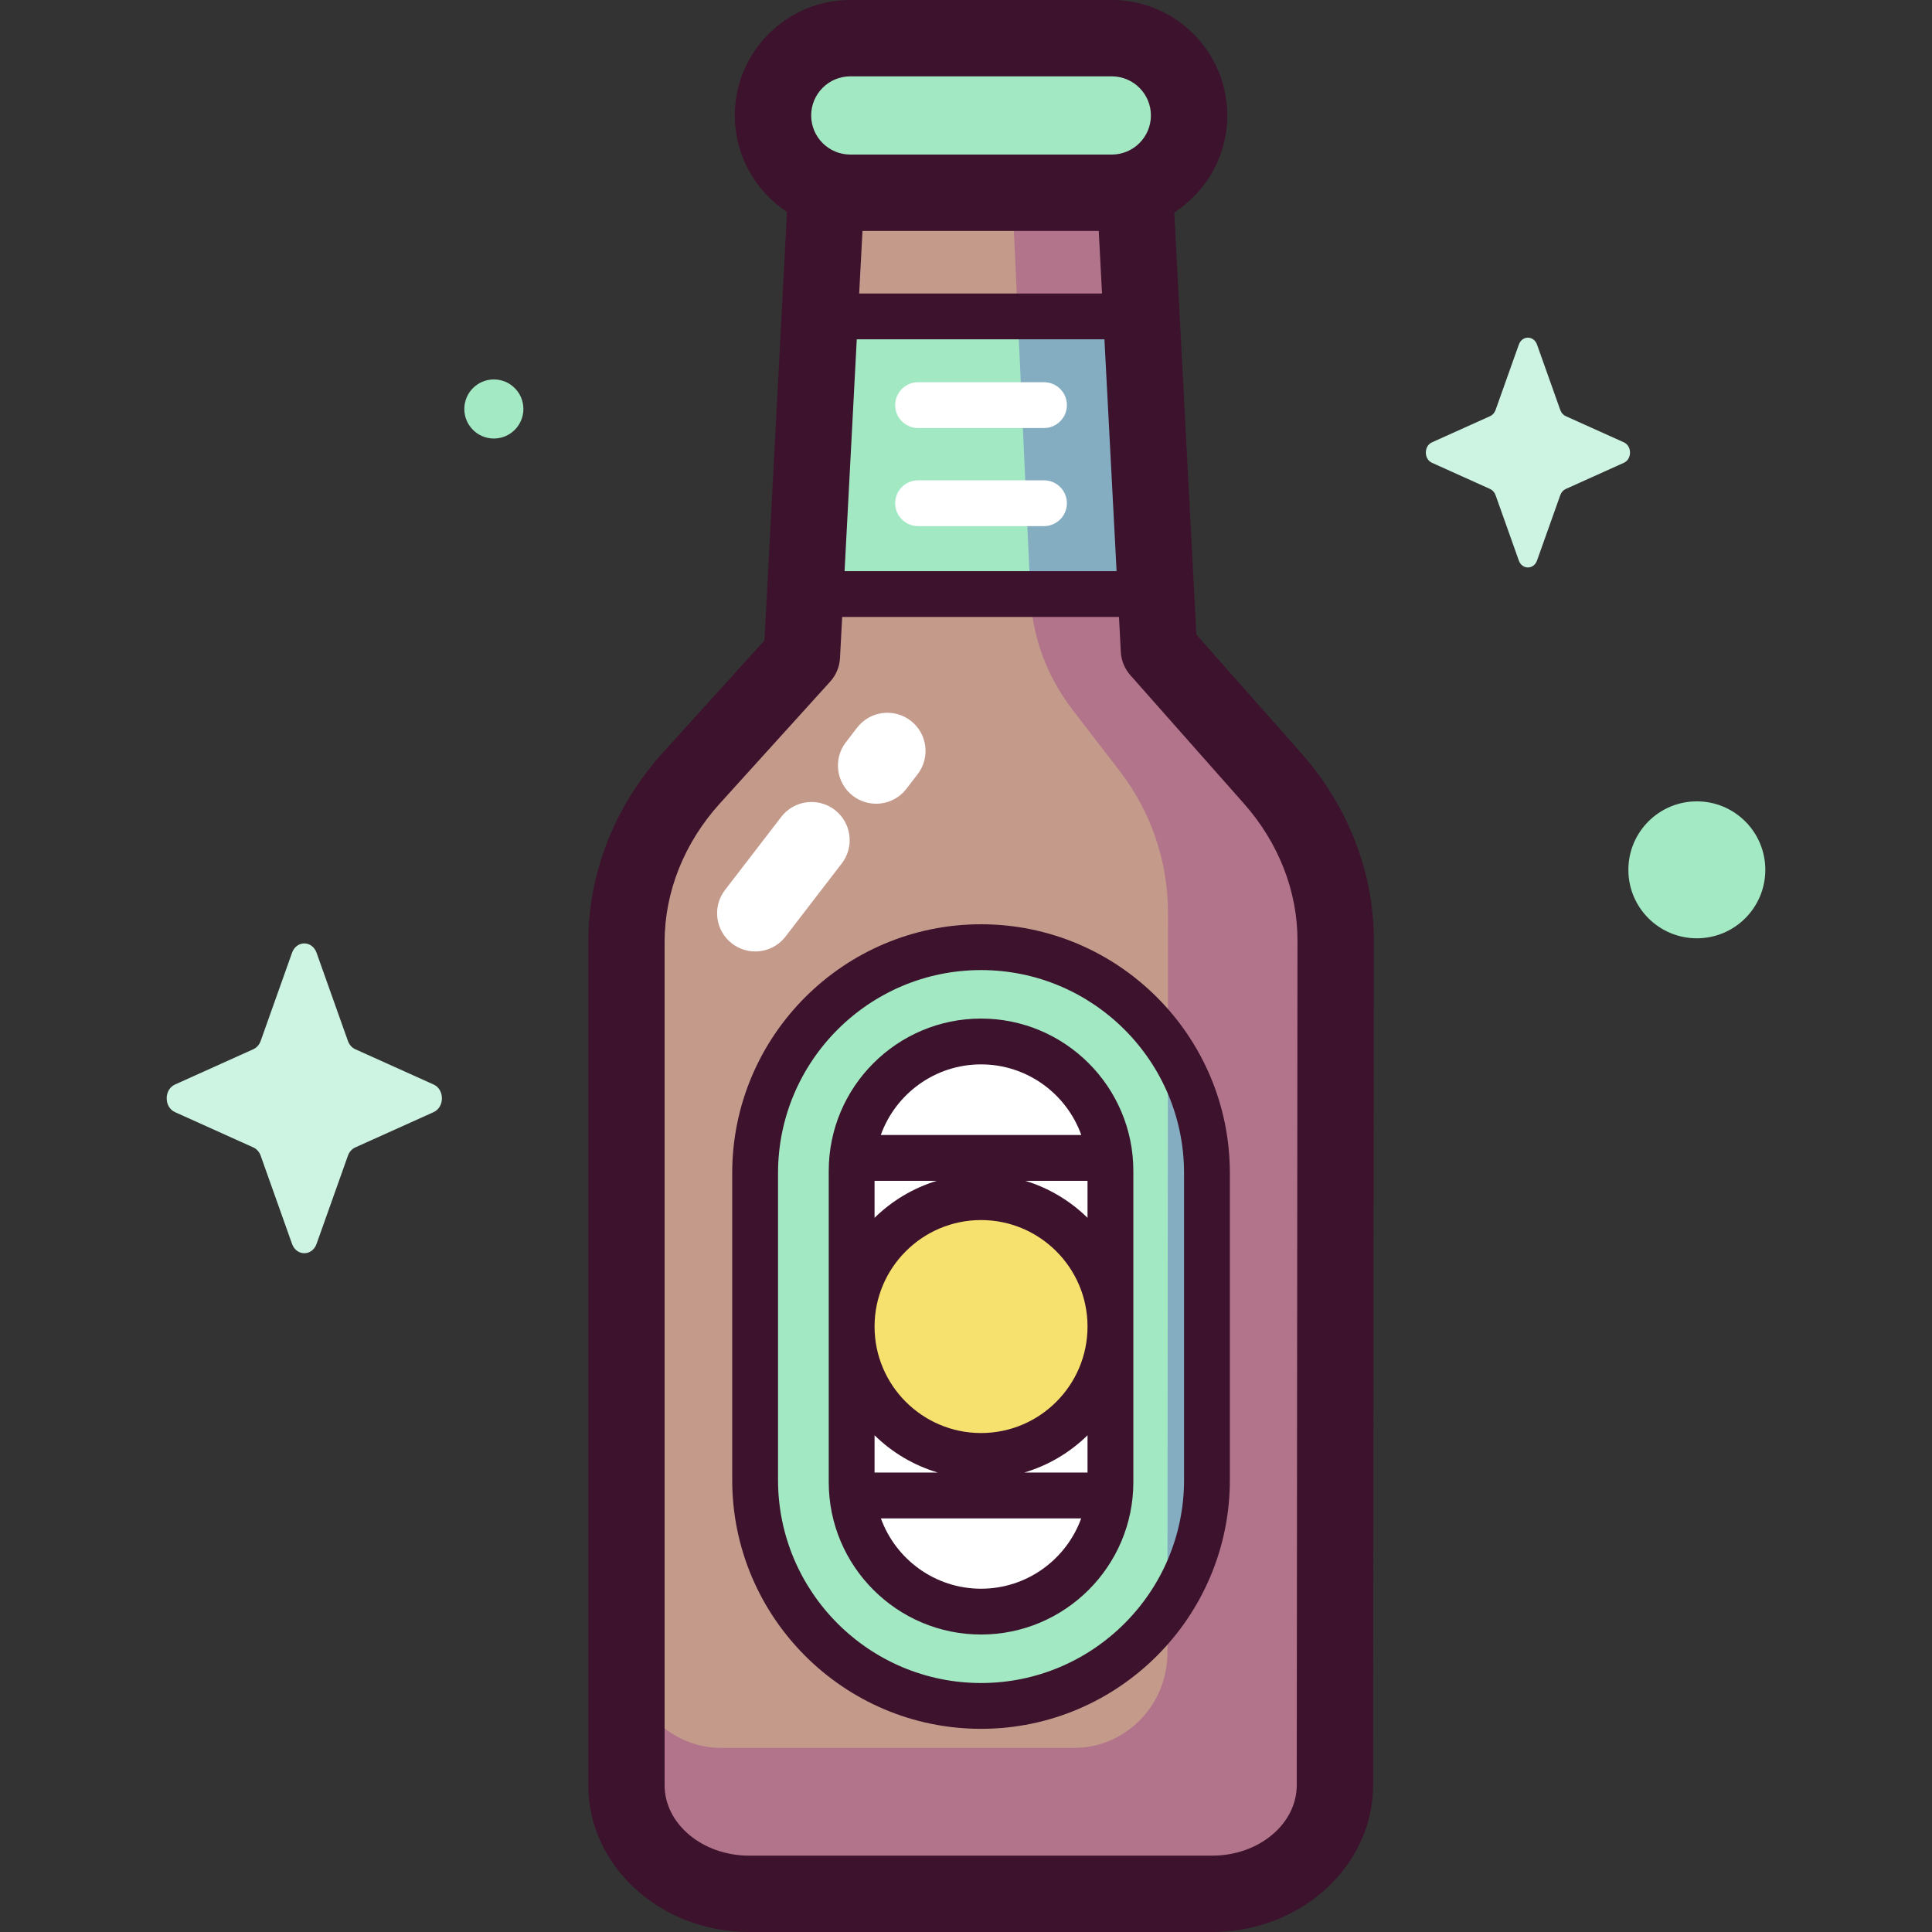 <svg id="Capa_1" enable-background="new 0 0 512 512" height="512" viewBox="0 0 512 512" width="512" xmlns="http://www.w3.org/2000/svg"><rect x="0" y="0" width="512" height="512" fill="#333333" stroke="none"/><g><g><path d="m337.265 206.294-30.133-34.061-7.348-140.138h-79.819l-7.458 141.751-29.247 32.3c-11.166 12.331-17.251 27.663-17.251 43.467v223.472c0 15.906 14.568 28.8 32.538 28.8h122.683c17.959 0 32.522-12.879 32.538-28.775l.194-223.904c.017-15.556-5.863-30.666-16.697-42.912z" fill="#c49a8b"/><path d="m223.669 83.228h72.641v73.422h-72.641z" fill="#a1e8c3"/><path d="m260.677 452.088h-1.382c-32.684 0-59.179-26.496-59.179-59.179v-82.719c0-32.684 26.495-59.179 59.179-59.179h1.382c32.684 0 59.179 26.496 59.179 59.179v82.719c0 32.683-26.496 59.179-59.179 59.179z" fill="#a1e8c3"/><path d="m259.986 427.094c-18.938 0-34.29-15.352-34.29-34.29v-82.511c0-18.938 15.352-34.29 34.29-34.29 18.938 0 34.29 15.352 34.29 34.29v82.511c0 18.938-15.353 34.29-34.29 34.29z" fill="#fff"/><ellipse cx="259.986" cy="351.549" fill="#f6e06e" rx="34.29" ry="34.29" transform="matrix(.162 -.987 .987 .162 -129.019 551.185)"/><path d="m269.463 78.135h32.571l-2.405-46.041h-79.509l-1.04 19.844h49.188z" fill="#b2748a"/><path d="m305.904 152.235-3.342-63.983h-32.638l2.919 63.983z" fill="#85adc2"/><path d="m319.674 412.919c6.07-45.525 10.117-91.051-4.047-134.552-.587-2.348-3.22-4.015-6.116-5.593l-.116 153.721c4.758-3.937 9.039-7.996 10.279-13.576z" fill="#85adc2"/><path d="m336.964 206.294-30.016-34.062-.516-9.88h-32.955c1.182 9.242 4.885 18.112 10.821 25.824l12.518 16.263c8.252 10.721 12.731 23.949 12.719 37.566l-.023 30.769c2.896 1.579 5.529 3.245 6.116 5.593 14.163 43.502 10.117 89.027 4.047 134.552-1.24 5.579-5.522 9.638-10.279 13.576l-.009 11.525c-.012 13.916-11.105 25.191-24.784 25.191h-93.446c-13.688 0-24.784-11.288-24.784-25.213v35.085c0 15.906 14.511 28.8 32.411 28.8h122.207c17.889 0 32.396-12.879 32.411-28.775l.194-223.904c.017-15.554-5.84-30.664-16.632-42.91z" fill="#b2748a"/><path d="m294.639 51.076h-69.308c-11.31 0-20.479-9.169-20.479-20.479 0-11.311 9.169-20.479 20.479-20.479h69.308c11.31 0 20.479 9.169 20.479 20.479.001 11.31-9.168 20.479-20.479 20.479z" fill="#a1e8c3"/><path d="m83.893 252.495 8.31 23.367c.356 1 1.06 1.793 1.949 2.194l20.761 9.354c2.933 1.321 2.933 5.995 0 7.316l-20.761 9.354c-.889.4-1.593 1.193-1.949 2.194l-8.31 23.367c-1.174 3.301-5.326 3.301-6.5 0l-8.31-23.367c-.356-1-1.06-1.793-1.949-2.194l-20.761-9.354c-2.933-1.322-2.933-5.995 0-7.316l20.761-9.354c.889-.401 1.593-1.193 1.949-2.194l8.31-23.367c1.174-3.301 5.326-3.301 6.5 0z" fill="#cdf4e3"/><circle cx="449.681" cy="230.514" fill="#a2e9c4" r="18.146"/><circle cx="130.878" cy="108.385" fill="#a2e9c4" r="7.828"/><path d="m407.327 91.324 6.164 17.333c.264.742.786 1.33 1.446 1.627l15.4 6.938c2.176.98 2.176 4.447 0 5.427l-15.4 6.938c-.659.297-1.182.885-1.446 1.627l-6.164 17.333c-.871 2.449-3.951 2.449-4.822 0l-6.165-17.333c-.264-.742-.786-1.33-1.446-1.627l-15.4-6.938c-2.176-.98-2.176-4.447 0-5.427l15.4-6.938c.659-.297 1.182-.885 1.446-1.627l6.165-17.333c.871-2.449 3.951-2.449 4.822 0z" fill="#cdf4e3"/></g><g><path d="m259.986 458.158c-36.36 0-65.94-29.581-65.94-65.94v-81.338c0-36.359 29.581-65.94 65.94-65.94 36.36 0 65.94 29.581 65.94 65.94v81.337c0 36.36-29.58 65.941-65.94 65.941zm0-201.078c-29.666 0-53.8 24.134-53.8 53.8v81.337c0 29.665 24.135 53.8 53.8 53.8 29.666 0 53.8-24.134 53.8-53.8v-81.337c0-29.665-24.135-53.8-53.8-53.8z" fill="#3c122c"/><path d="m276.669 113.431h-33.367c-3.352 0-6.07-2.718-6.07-6.07s2.718-6.07 6.07-6.07h33.367c3.352 0 6.07 2.718 6.07 6.07s-2.718 6.07-6.07 6.07z" fill="#fff"/><path d="m276.669 139.431h-33.367c-3.352 0-6.07-2.718-6.07-6.07s2.718-6.07 6.07-6.07h33.367c3.352 0 6.07 2.718 6.07 6.07s-2.718 6.07-6.07 6.07z" fill="#fff"/><path d="m259.986 269.933c-22.255 0-40.36 18.105-40.36 40.36v82.511c0 22.255 18.105 40.36 40.36 40.36s40.36-18.105 40.36-40.36v-82.511c0-22.254-18.105-40.36-40.36-40.36zm11.446 120.313c6.394-1.895 12.129-5.331 16.774-9.88v9.88zm-23.165-77.316c-6.285 1.911-11.922 5.317-16.501 9.802v-9.802zm11.719 10.399c15.56 0 28.22 12.659 28.22 28.22s-12.659 28.22-28.22 28.22c-15.56 0-28.22-12.66-28.22-28.22s12.659-28.22 28.22-28.22zm11.718-10.399h16.501v9.803c-4.579-4.486-10.216-7.892-16.501-9.803zm-23.165 77.316h-16.774v-9.88c4.646 4.549 10.38 7.985 16.774 9.88zm11.447-108.173c12.227 0 22.659 7.818 26.569 18.716h-53.138c3.91-10.897 14.342-18.716 26.569-18.716zm0 138.952c-12.198 0-22.611-7.781-26.543-18.639h53.085c-3.931 10.858-14.344 18.639-26.542 18.639z" fill="#3c122c"/><path d="m344.842 199.59-27.792-31.416-5.866-111.862c8.445-5.452 14.052-14.939 14.052-25.717 0-16.87-13.726-30.595-30.597-30.595h-69.307c-16.871 0-30.596 13.725-30.596 30.596 0 10.684 5.509 20.101 13.831 25.575l-5.974 113.55-26.833 29.633c-12.812 14.15-19.869 31.998-19.869 50.257v223.472c0 21.459 19.135 38.917 42.655 38.917h122.684c23.499 0 42.633-17.442 42.655-38.883l.195-223.903c.018-17.956-6.814-35.58-19.238-49.624zm-53.664-138.398.87 16.589h-64.357l.873-16.589zm-64.125 28.73h65.632l3.222 61.443h-72.087zm-1.721-69.689h69.307c5.714 0 10.363 4.649 10.363 10.363s-4.649 10.363-10.363 10.363h-69.307c-5.714 0-10.363-4.649-10.363-10.363s4.649-10.363 10.363-10.363zm118.32 452.866c-.01 10.294-10.068 18.668-22.421 18.668h-122.685c-12.363 0-22.421-8.381-22.421-18.683v-223.473c0-13.23 5.197-26.255 14.634-36.676l29.247-32.3c1.562-1.725 2.481-3.935 2.604-6.259l.572-10.872h73.362l.485 9.257c.12 2.285 1.01 4.461 2.526 6.174l30.133 34.061c9.144 10.336 14.172 23.191 14.159 36.198z" fill="#3c122c"/><g fill="#fff"><path d="m200.147 252.144c-2.153 0-4.322-.684-6.161-2.098-4.428-3.406-5.257-9.759-1.851-14.187l14.903-19.374c3.406-4.428 9.759-5.257 14.187-1.85 4.428 3.406 5.257 9.759 1.85 14.187l-14.903 19.374c-1.991 2.589-4.992 3.948-8.025 3.948z"/><path d="m232.173 212.994c-2.153 0-4.322-.684-6.161-2.098-4.428-3.406-5.257-9.759-1.85-14.187l2.979-3.872c3.407-4.428 9.759-5.257 14.187-1.85 4.429 3.406 5.257 9.759 1.851 14.187l-2.979 3.872c-1.993 2.589-4.994 3.948-8.027 3.948z"/></g></g></g></svg>